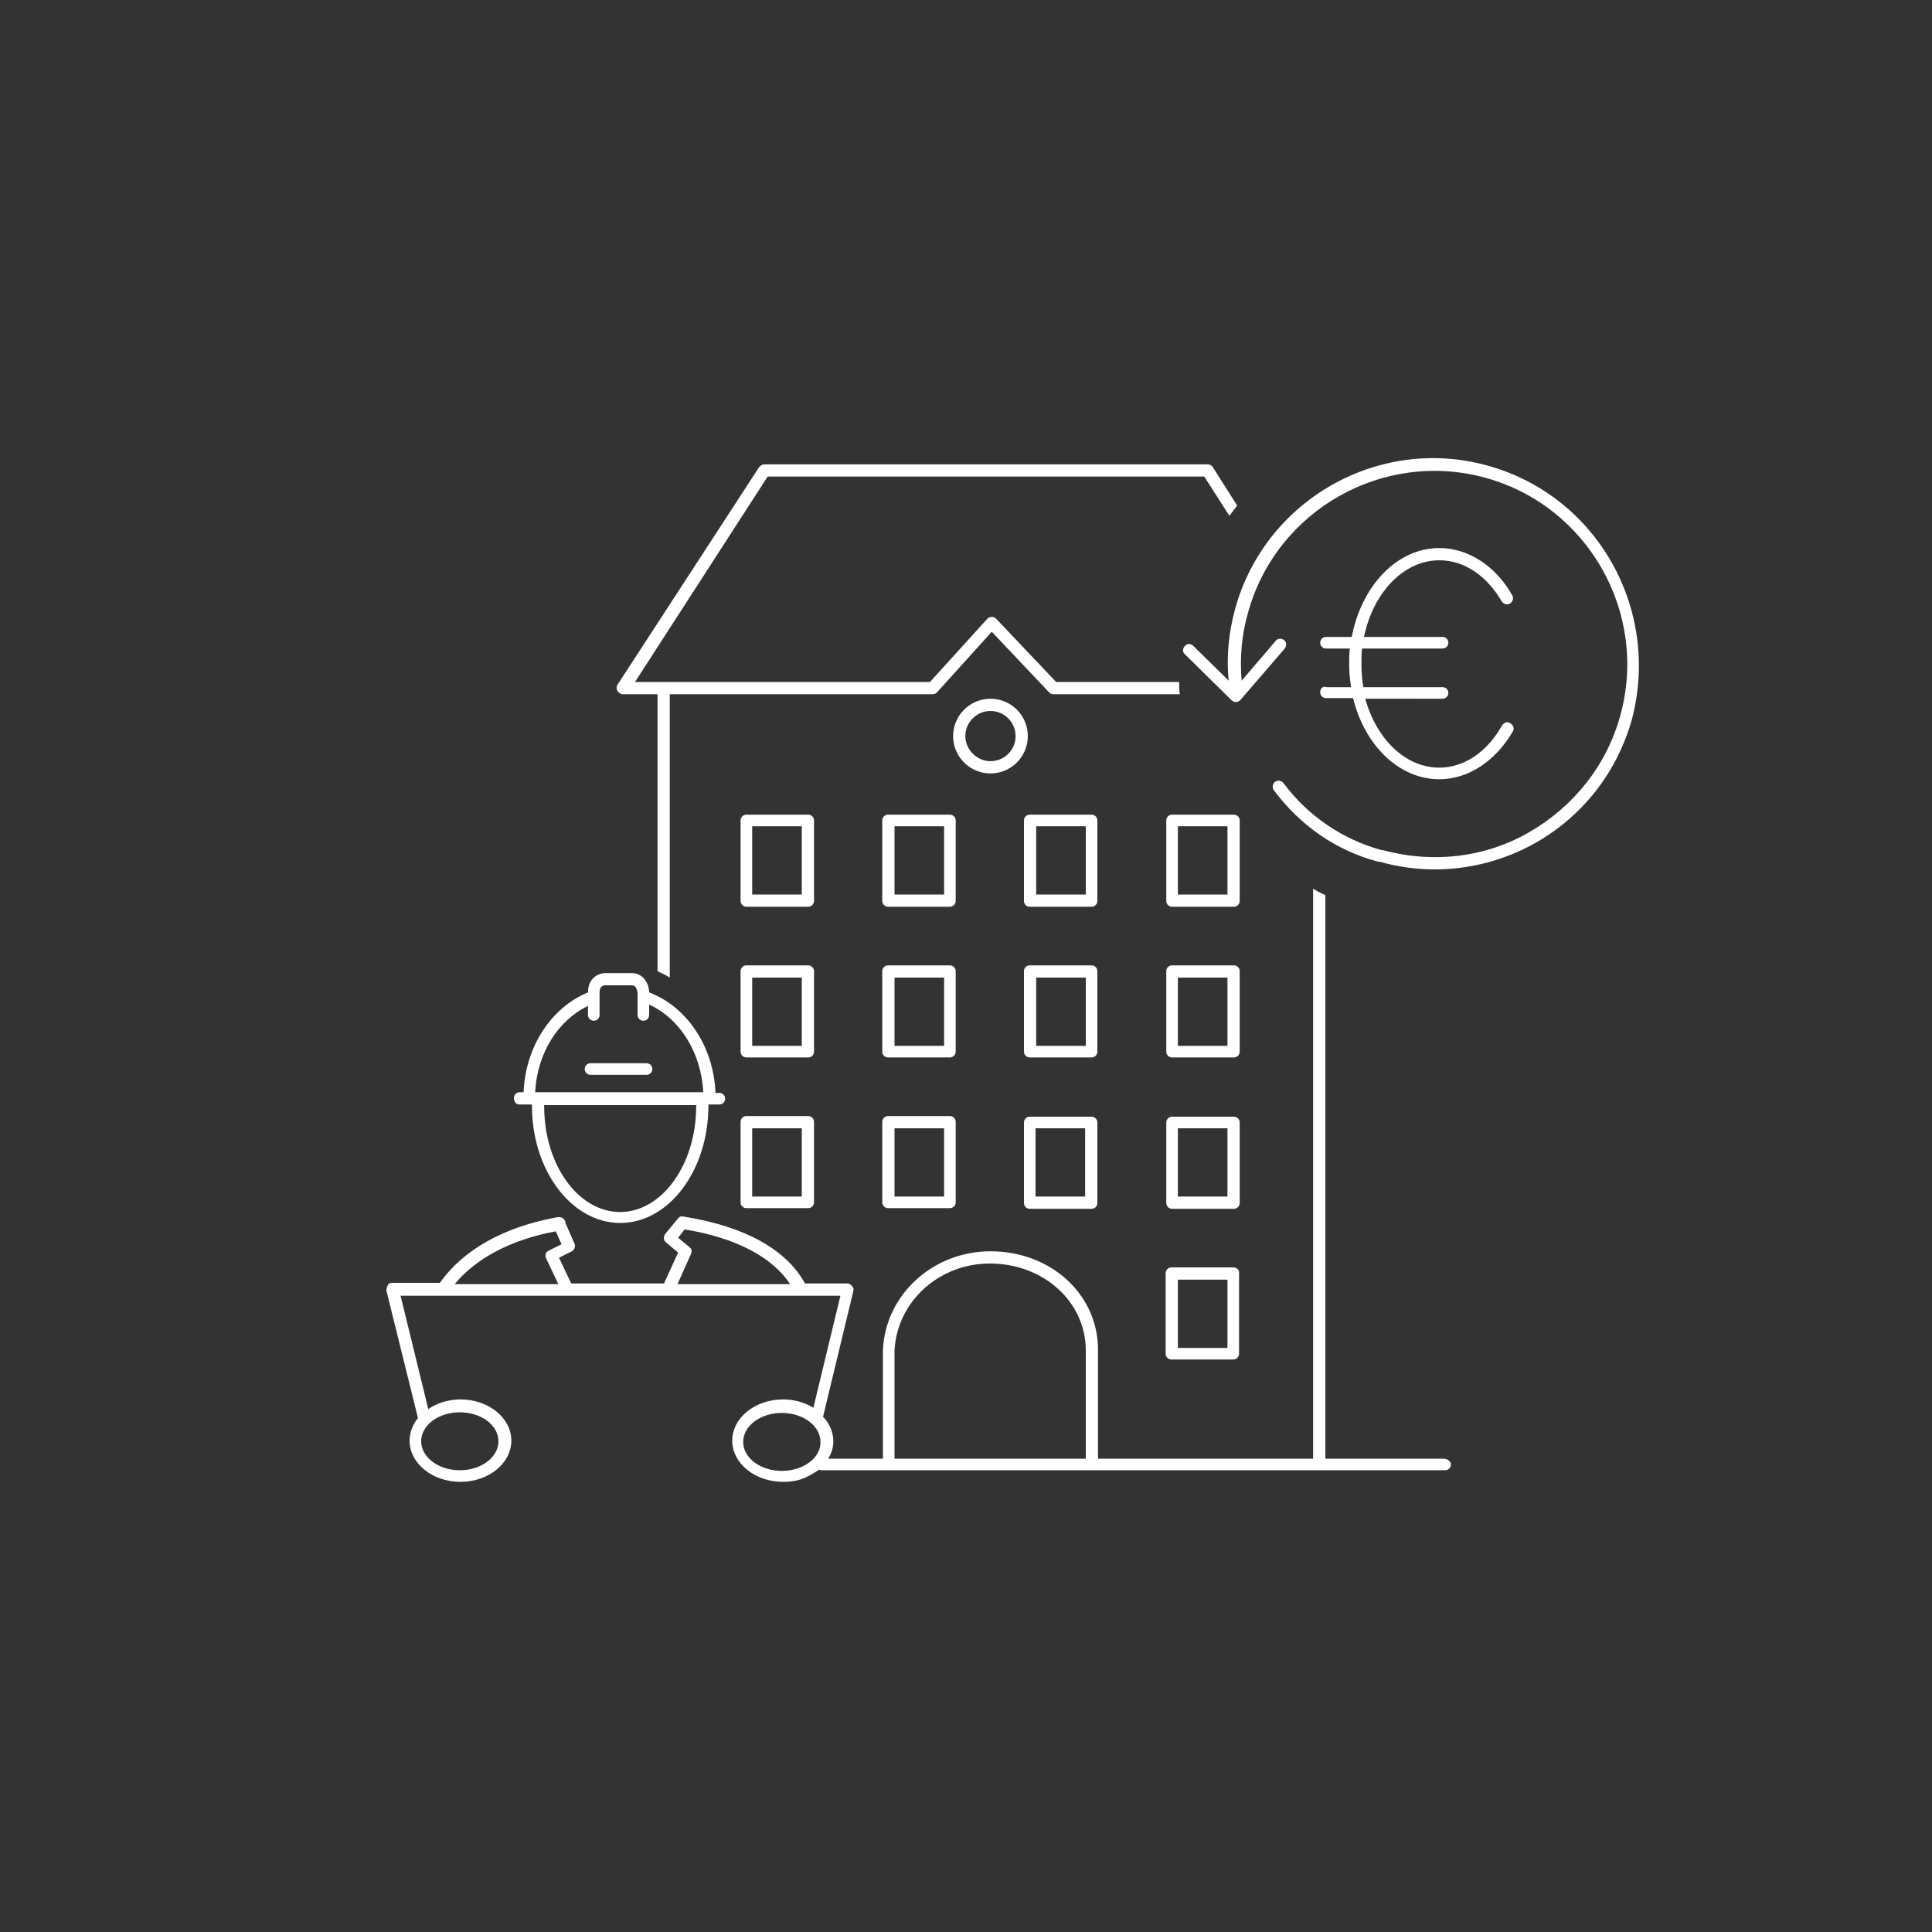 <?xml version="1.0" encoding="utf-8"?>
<!-- Generator: Adobe Illustrator 22.1.0, SVG Export Plug-In . SVG Version: 6.00 Build 0)  -->
<svg version="1.2" baseProfile="tiny" id="Ebene_1" xmlns="http://www.w3.org/2000/svg" xmlns:xlink="http://www.w3.org/1999/xlink"
	 x="0px" y="0px" viewBox="50 10 300 300" xml:space="preserve" style="background-color:#3968AF">

<rect x="50" y="10" width="300" height="300" fill="#333333" stroke="none"/>

<g fill="white">
	<path d="M274.2,236.5h-18.4V149c-0.6-0.3-1.3-0.6-1.9-1v88.5h-33.4v-16.9c0-8.6-7.3-15.3-16.7-15.3c-8.9,0-16.3,6.7-16.7,15.3
		l0,16.9h-8.5c0.5-0.8,0.8-1.7,0.8-2.7c0-1.4-0.6-2.8-1.6-3.8l4.7-19.5c0.1-0.3,0-0.6-0.2-0.8c-0.2-0.2-0.4-0.4-0.7-0.4h-6.6
		c-2.9-5.3-9.4-8.9-18.9-10.4c-0.4-0.1-0.7,0.1-0.9,0.4c0,0,0,0,0,0l-1.9,2.3c-0.3,0.4-0.3,1,0.1,1.3l1.9,1.6l-2.2,4.8h-14.4l-1.9-4
		l2-1c0.4-0.2,0.6-0.8,0.4-1.2l-1.4-3.2c0,0,0-0.1,0-0.1c-0.1-0.5-0.5-0.8-0.9-0.8c-0.1,0-0.2,0-0.3,0c-8.4,1.5-14.7,5.1-18.3,10.2
		h-7.4c-0.3,0-0.6,0.1-0.7,0.4s-0.2,0.5-0.2,0.8l4.9,19.8c-0.8,1-1.3,2.2-1.3,3.5c0,3.5,3.5,6.4,7.9,6.4c4.4,0,7.9-2.9,7.9-6.4
		c0-3.5-3.5-6.4-7.9-6.4c-1.9,0-3.7,0.6-5,1.5l-4.3-17.6h68.3l-4.2,17.4c-1.3-0.8-2.9-1.3-4.7-1.3c-4.4,0-7.9,2.9-7.9,6.4
		c0,3.5,3.5,6.4,7.9,6.4c1.3,0,2.5-0.2,3.5-0.7c0.1,0,0.1,0,0.2-0.1c0.7-0.3,1.3-0.7,1.9-1.1c0.1,0,0.2,0.1,0.3,0.1h2.7c0,0,0,0,0,0
		h74.8c0,0,0,0,0,0h19.4c0.5,0,0.9-0.4,0.9-0.9S274.7,236.5,274.2,236.5z M188.9,219.7c0.4-7.6,6.9-13.5,14.8-13.5
		c8.3,0,14.9,5.9,14.9,13.5v16.8h-29.7L188.9,219.7z M121.4,229.3c3.3,0,6,2,6,4.5c0,2.5-2.7,4.5-6,4.5c-3.3,0-6-2-6-4.5
		C115.4,231.3,118.1,229.3,121.4,229.3z M157.3,204.7c0.2-0.4,0.1-0.8-0.3-1.1l-1.7-1.4l1-1.3c8,1.3,13.6,4.3,16.4,8.5h-17.5
		L157.3,204.7z M136.3,201.2l0.9,2l-2,1c-0.5,0.2-0.6,0.8-0.4,1.2l1.9,4h-16.1C123.9,205.4,129.3,202.5,136.3,201.2z M171.4,238.4
		c-3.3,0-6-2-6-4.5c0-2.5,2.7-4.5,6-4.5s6,2,6,4.5C177.5,236.3,174.8,238.4,171.4,238.4z"/>
	<path d="M203.8,130.1c3.2,0,5.8-2.6,5.8-5.8c0-3.2-2.6-5.8-5.8-5.8s-5.8,2.6-5.8,5.8C198,127.5,200.6,130.1,203.8,130.1z
		 M203.8,120.4c2.2,0,3.9,1.8,3.9,3.9c0,2.2-1.8,3.9-3.9,3.9s-3.9-1.8-3.9-3.9C199.9,122.1,201.7,120.4,203.8,120.4z"/>
	<path d="M241.5,206.8h-9.6c-0.5,0-0.9,0.4-0.9,0.9v12.5c0,0.5,0.4,0.9,0.9,0.9h9.6c0.5,0,0.9-0.4,0.9-0.9v-12.5
		C242.5,207.2,242,206.8,241.5,206.8z M240.6,219.3h-7.7v-10.6h7.7V219.3z"/>
	<path d="M176.4,160.8c0-0.5-0.4-0.9-0.9-0.9h-9.6c-0.5,0-0.9,0.4-0.9,0.9v12.5c0,0.5,0.4,0.9,0.9,0.9h9.6c0.5,0,0.9-0.4,0.9-0.9
		V160.8z M174.5,172.4h-7.7v-10.6h7.7V172.4z"/>
	<path d="M198.4,160.8c0-0.5-0.4-0.9-0.9-0.9h-9.6c-0.5,0-0.9,0.4-0.9,0.9v12.5c0,0.5,0.4,0.9,0.9,0.9h9.6c0.5,0,0.9-0.4,0.9-0.9
		V160.8z M196.6,172.4h-7.7v-10.6h7.7V172.4z"/>
	<path d="M198.4,137.4c0-0.5-0.4-0.9-0.9-0.9h-9.6c-0.5,0-0.9,0.4-0.9,0.9v12.5c0,0.5,0.4,0.9,0.9,0.9h9.6c0.5,0,0.9-0.4,0.9-0.9
		V137.4z M196.6,148.9h-7.7v-10.6h7.7V148.9z"/>
	<path d="M220.4,160.8c0-0.5-0.4-0.9-0.9-0.9h-9.6c-0.5,0-0.9,0.4-0.9,0.9v12.5c0,0.5,0.4,0.9,0.9,0.9h9.6c0.5,0,0.9-0.4,0.9-0.9
		V160.8z M218.6,172.4h-7.7v-10.6h7.7V172.4z"/>
	<path d="M220.4,137.4c0-0.5-0.4-0.9-0.9-0.9h-9.6c-0.5,0-0.9,0.4-0.9,0.9v12.5c0,0.5,0.4,0.9,0.9,0.9h9.6c0.5,0,0.9-0.4,0.9-0.9
		V137.4z M218.6,148.9h-7.7v-10.6h7.7V148.9z"/>
	<path d="M242.5,160.8c0-0.5-0.4-0.9-0.9-0.9h-9.6c-0.5,0-0.9,0.4-0.9,0.9v12.5c0,0.5,0.4,0.9,0.9,0.9h9.6c0.5,0,0.9-0.4,0.9-0.9
		V160.8z M240.6,172.4h-7.7v-10.6h7.7V172.4z"/>
	<path d="M175.5,183.3h-9.6c-0.5,0-0.9,0.4-0.9,0.9v12.5c0,0.5,0.4,0.9,0.9,0.9h9.6c0.5,0,0.9-0.4,0.9-0.9v-12.5
		C176.4,183.7,176,183.3,175.5,183.3z M174.5,195.8h-7.7v-10.6h7.7V195.8z"/>
	<path d="M197.5,183.3h-9.6c-0.5,0-0.9,0.4-0.9,0.9v12.5c0,0.5,0.4,0.9,0.9,0.9h9.6c0.5,0,0.9-0.4,0.9-0.9v-12.5
		C198.4,183.7,198,183.3,197.5,183.3z M196.6,195.8h-7.7v-10.6h7.7V195.8z"/>
	<path d="M209.9,197.7h9.6c0.5,0,0.9-0.4,0.9-0.9v-12.5c0-0.5-0.4-0.9-0.9-0.9h-9.6c-0.5,0-0.9,0.4-0.9,0.9v12.5
		C209,197.3,209.4,197.7,209.9,197.7z M210.8,185.2h7.7v10.6h-7.7V185.2z"/>
	<path d="M242.5,184.3c0-0.5-0.4-0.9-0.9-0.9h-9.6c-0.5,0-0.9,0.4-0.9,0.9v12.5c0,0.5,0.4,0.9,0.9,0.9h9.6c0.5,0,0.9-0.4,0.9-0.9
		V184.3z M240.6,195.8h-7.7v-10.6h7.7V195.8z"/>
	<path d="M176.4,137.4c0-0.5-0.4-0.9-0.9-0.9h-9.6c-0.5,0-0.9,0.4-0.9,0.9v12.5c0,0.5,0.4,0.9,0.9,0.9h9.6c0.5,0,0.9-0.4,0.9-0.9
		V137.4z M174.5,148.9h-7.7v-10.6h7.7V148.9z"/>
	<path d="M242.5,137.4c0-0.5-0.4-0.9-0.9-0.9h-9.6c-0.5,0-0.9,0.4-0.9,0.9v12.5c0,0.5,0.4,0.9,0.9,0.9h9.6c0.5,0,0.9-0.4,0.9-0.9
		V137.4z M240.6,148.9h-7.7v-10.6h7.7V148.9z"/>
	<path d="M146.7,117.8h5.4v43c0.6,0.3,1.3,0.6,1.9,1v-44h40.8c0.3,0,0.5-0.1,0.7-0.3l8.5-9.4l8.9,9.4c0.2,0.2,0.4,0.3,0.7,0.3h19.6
		c-0.1-0.6-0.1-1.2-0.1-1.9H214l-9.3-9.8c-0.2-0.2-0.4-0.3-0.7-0.3c-0.3,0-0.5,0.1-0.7,0.3l-8.9,9.8h-45.8L169.2,84H237l3.9,6.1
		c0.4-0.5,0.8-1.1,1.2-1.6l-3.8-6c-0.2-0.3-0.5-0.4-0.8-0.4h-68.8c-0.3,0-0.6,0.2-0.8,0.4l-22,33.8c-0.2,0.3-0.2,0.7,0,1
		C146.1,117.6,146.4,117.8,146.7,117.8z"/>
	<path d="M255,117.5c0,0.5,0.4,0.9,0.9,0.9h4.2c1.8,7.3,7.1,12.6,13.4,12.6c4.5,0,8.7-2.8,11.4-7.4c0.3-0.5,0.1-1-0.4-1.3
		c-0.5-0.3-1-0.1-1.3,0.4c-2.3,4.1-5.9,6.5-9.7,6.5c-5.3,0-9.8-4.5-11.5-10.7H274c0.5,0,0.9-0.4,0.9-0.9s-0.4-0.9-0.9-0.9h-12.3
		c-0.2-1.1-0.3-2.3-0.3-3.6c0-0.8,0-1.6,0.1-2.4H274c0.5,0,0.9-0.4,0.9-0.9s-0.4-0.9-0.9-0.9h-12.2c1.4-6.8,6.1-11.9,11.7-11.9
		c3.8,0,7.3,2.3,9.7,6.4c0.3,0.4,0.8,0.6,1.3,0.3c0.4-0.3,0.6-0.8,0.3-1.3c-2.6-4.6-6.9-7.3-11.3-7.3c-6.6,0-12.1,5.9-13.6,13.8h-4
		c-0.5,0-0.9,0.4-0.9,0.9s0.4,0.9,0.9,0.9h3.7c-0.1,0.8-0.1,1.6-0.1,2.4c0,1.2,0.1,2.4,0.3,3.6h-3.8
		C255.4,116.5,255,116.9,255,117.5z"/>
	<path d="M281,82.3c-16.9-4.7-34.5,5.3-39.2,22.2c-1,3.7-1.4,7.5-1,11.2l-5.5-5.4c-0.4-0.4-1-0.4-1.3,0c-0.4,0.4-0.4,1,0,1.3
		l7.2,7.1c0,0,0,0,0,0c0.1,0.1,0.2,0.1,0.3,0.2c0,0,0,0,0,0c0,0,0,0,0,0c0.1,0.1,0.2,0.1,0.4,0.1c0,0,0,0,0,0c0.1,0,0.3,0,0.4-0.1
		c0.1,0,0.2-0.1,0.3-0.2c0,0,0,0,0,0l6.9-8c0.3-0.4,0.3-1-0.1-1.3c-0.4-0.3-1-0.3-1.3,0.1l-5.3,6.2c-0.3-3.6,0-7.1,1-10.6
		c4.4-15.9,21-25.3,36.9-20.9c15.9,4.4,25.3,21,20.9,36.9c-2.1,7.7-7.2,14.1-14.1,18.1s-15.1,4.9-22.8,2.8c0,0,0,0-0.1,0
		c0,0-0.1,0-0.1,0c-6.1-1.7-11.4-5.3-15.2-10.4c-0.3-0.4-0.9-0.5-1.3-0.2c-0.4,0.3-0.5,0.9-0.2,1.3c4.1,5.5,9.7,9.4,16.2,11.1
		c0,0,0,0,0.1,0c0,0,0.1,0,0.1,0c2.8,0.8,5.7,1.2,8.6,1.2c5.4,0,10.8-1.4,15.6-4.1c7.4-4.2,12.7-11,15-19.2
		C307.9,104.6,298,87,281,82.3z"/>
	<path d="M130.6,181.5h1.3c0.1,0,0.2,0,0.4,0h0.3c0,0.1,0,0.2,0,0.2c0,10.1,6.2,18.2,13.7,18.2c7.6,0,13.7-8.2,13.7-18.2
		c0-0.1,0-0.2,0-0.2h0c0.1,0,0.1,0,0.2,0s0.1,0,0.2,0h1.3c0.5,0,0.9-0.4,0.9-0.9s-0.4-0.9-0.9-0.9h-0.6c-0.3-7.3-4.5-13.4-10.3-15.6
		c0-1.2-0.8-3-2.7-3H144c-1.1,0-2.7,0.8-2.7,3v0c-5.6,2.3-9.7,8.3-10,15.5h-0.6c-0.5,0-0.9,0.4-0.9,0.9S130.1,181.5,130.6,181.5z
		 M158.1,181.8c0,9-5.3,16.4-11.8,16.4c-6.5,0-11.8-7.3-11.8-16.4c0-0.1,0-0.2,0-0.2h23.7C158.1,181.6,158.1,181.7,158.1,181.8z
		 M141.3,166.2v1.4c0,0.5,0.4,0.9,0.9,0.9s0.9-0.4,0.9-0.9v-3.5c0-0.9,0.5-1.1,0.9-1.1h4.1c0.8,0,0.8,0.9,0.9,1.1v3.5
		c0,0.5,0.4,0.9,0.9,0.9s0.9-0.4,0.9-0.9v-1.6c4.7,2.1,8.1,7.4,8.4,13.6h-26.1C133.4,173.5,136.7,168.4,141.3,166.2z"/>
	<path d="M150.4,175.1h-8.7c-0.5,0-0.9,0.4-0.9,0.9s0.4,0.9,0.9,0.9h8.7c0.5,0,0.9-0.4,0.9-0.9S150.9,175.1,150.4,175.1z"/>
</g>
</svg>

